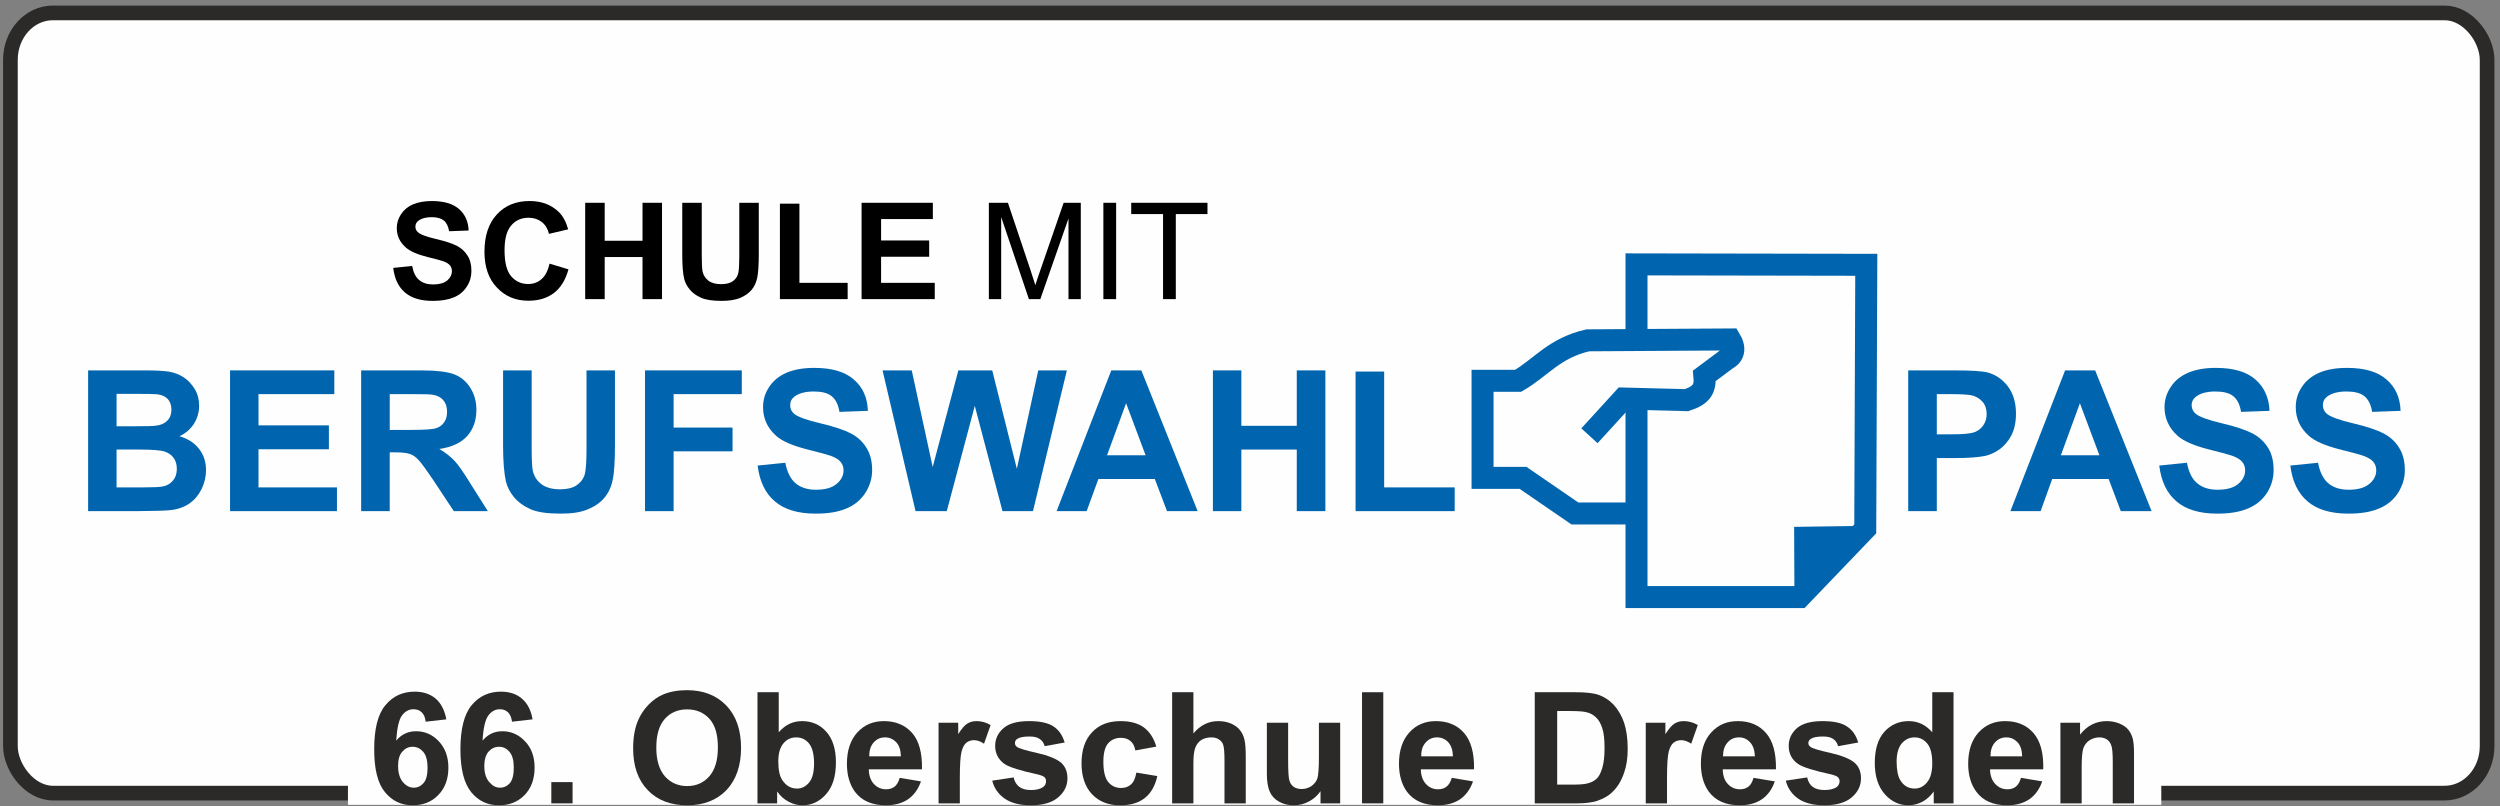 <?xml version="1.0" encoding="UTF-8"?>
<!DOCTYPE svg PUBLIC "-//W3C//DTD SVG 1.1//EN" "http://www.w3.org/Graphics/SVG/1.1/DTD/svg11.dtd">
<!-- Creator: CorelDRAW X7 -->
<svg xmlns="http://www.w3.org/2000/svg" xml:space="preserve" width="170.5mm" height="55mm" version="1.1" style="shape-rendering:geometricPrecision; text-rendering:geometricPrecision; image-rendering:optimizeQuality; fill-rule:evenodd; clip-rule:evenodd"
viewBox="0 0 17050 5500"
 xmlns:xlink="http://www.w3.org/1999/xlink">
 <rect x="0" y="0" width="17050" height="5500" fill="#808080" stroke="none"/>
 <defs>
  <style type="text/css">
   <![CDATA[
    .str0 {stroke:#2B2A29;stroke-width:100}
    .str1 {stroke:#0065AE;stroke-width:150}
    .str3 {stroke:#FEFEFE;stroke-width:20}
    .str2 {stroke:#0065AE;stroke-width:20}
    .fil3 {fill:none}
    .fil0 {fill:#FEFEFE}
    .fil4 {fill:#0065AE}
    .fil5 {fill:#2B2A29;fill-rule:nonzero}
    .fil2 {fill:black;fill-rule:nonzero}
    .fil1 {fill:#0065AE;fill-rule:nonzero}
   ]]>
  </style>
 </defs>
 <g id="Ebene_x0020_1">
  <rect class="fil0 str0" x="71" y="88" width="16891" height="5321" rx="290" ry="320"/>
  <path class="fil1" d="M601 2526l384 0c76,0 132,3 170,9 37,7 71,20 100,40 30,20 54,47 74,80 20,33 29,71 29,112 0,45 -12,86 -36,124 -24,37 -57,65 -98,84 58,17 103,46 134,87 32,41 47,89 47,145 0,44 -10,86 -30,128 -20,41 -48,74 -83,99 -36,24 -79,40 -130,45 -33,4 -111,6 -234,7l-327 0 0 -960zm194 160l0 221 127 0c76,0 122,-1 141,-4 33,-3 59,-15 78,-34 19,-19 28,-44 28,-74 0,-30 -8,-54 -24,-73 -17,-18 -41,-29 -73,-33 -19,-2 -74,-3 -165,-3l-112 0zm0 380l0 258 180 0c70,0 114,-2 133,-6 29,-5 52,-18 70,-39 18,-20 28,-47 28,-81 0,-29 -7,-54 -21,-74 -14,-20 -35,-35 -61,-44 -26,-9 -84,-14 -172,-14l-157 0z"/>
  <polygon id="1" class="fil1" points="1569,3486 1569,2526 2280,2526 2280,2688 1763,2688 1763,2901 2243,2901 2243,3064 1763,3064 1763,3324 2298,3324 2298,3486 "/>
  <path id="2" class="fil1" d="M2463 3486l0 -960 408 0c103,0 178,9 224,26 47,17 84,48 112,92 28,44 42,94 42,151 0,72 -21,132 -63,179 -43,47 -106,76 -190,88 42,25 76,51 104,81 27,29 63,81 109,156l118 187 -232 0 -139 -210c-50,-74 -84,-121 -103,-140 -18,-20 -37,-33 -58,-40 -21,-7 -53,-11 -98,-11l-39 0 0 401 -195 0zm195 -554l143 0c93,0 151,-4 174,-12 23,-7 41,-21 54,-40 14,-19 20,-44 20,-72 0,-33 -9,-59 -26,-79 -17,-20 -41,-32 -73,-37 -16,-3 -63,-4 -141,-4l-151 0 0 244z"/>
  <path id="3" class="fil1" d="M3431 2526l195 0 0 520c0,83 2,136 7,161 8,39 28,71 58,94 31,24 74,36 127,36 55,0 96,-11 123,-34 28,-22 45,-50 50,-82 6,-33 9,-88 9,-164l0 -531 194 0 0 505c0,115 -5,197 -16,244 -10,48 -29,88 -57,121 -28,33 -66,59 -113,78 -47,20 -108,29 -184,29 -91,0 -161,-10 -208,-31 -47,-22 -84,-49 -112,-83 -27,-34 -45,-69 -54,-107 -12,-55 -19,-136 -19,-243l0 -513z"/>
  <polygon id="4" class="fil1" points="4399,3486 4399,2526 5059,2526 5059,2688 4594,2688 4594,2916 4996,2916 4996,3078 4594,3078 4594,3486 "/>
  <path id="5" class="fil1" d="M5167 3175l189 -19c12,63 35,110 69,139 35,30 81,45 140,45 62,0 109,-13 141,-40 31,-26 47,-57 47,-92 0,-23 -7,-42 -20,-58 -13,-16 -36,-30 -69,-42 -23,-8 -74,-22 -155,-42 -103,-26 -176,-57 -217,-95 -59,-53 -88,-118 -88,-194 0,-49 13,-95 41,-137 28,-43 67,-75 119,-98 52,-22 115,-33 189,-33 120,0 210,26 271,80 61,53 92,124 95,213l-194 7c-8,-50 -26,-85 -53,-107 -27,-22 -68,-32 -122,-32 -56,0 -99,11 -131,34 -20,15 -30,35 -30,60 0,23 9,43 28,59 25,20 84,42 178,64 94,22 164,46 208,69 46,24 81,57 106,98 26,41 39,92 39,153 0,55 -16,106 -46,154 -31,48 -74,84 -130,107 -56,24 -125,35 -209,35 -121,0 -214,-28 -279,-84 -65,-55 -104,-137 -117,-244z"/>
  <polygon id="6" class="fil1" points="6244,3486 6019,2526 6218,2526 6361,3185 6536,2526 6767,2526 6935,3197 7081,2526 7276,2526 7045,3486 6837,3486 6648,2768 6457,3486 "/>
  <path id="7" class="fil1" d="M8168 3486l-209 0 -83 -219 -385 0 -80 219 -205 0 373 -960 205 0 384 960zm-355 -381l-133 -355 -130 355 263 0z"/>
  <polygon id="8" class="fil1" points="8272,3486 8272,2526 8466,2526 8466,2904 8844,2904 8844,2526 9039,2526 9039,3486 8844,3486 8844,3066 8466,3066 8466,3486 "/>
  <polygon id="9" class="fil1" points="9245,3486 9245,2534 9440,2534 9440,3324 9921,3324 9921,3486 "/>
  <path id="10" class="fil1" d="M13014 3486l0 -960 311 0c118,0 194,5 230,14 55,15 101,46 138,94 37,49 56,111 56,187 0,59 -11,109 -32,149 -21,40 -49,72 -81,95 -33,23 -67,38 -101,45 -46,9 -113,14 -200,14l-126 0 0 362 -195 0zm195 -798l0 274 105 0c77,0 127,-5 153,-15 26,-10 46,-26 60,-48 15,-21 22,-46 22,-75 0,-35 -10,-64 -30,-86 -21,-23 -47,-37 -78,-43 -23,-4 -69,-7 -139,-7l-93 0z"/>
  <path id="11" class="fil1" d="M14674 3486l-210 0 -83 -219 -385 0 -79 219 -206 0 373 -960 205 0 385 960zm-356 -381l-133 -355 -130 355 263 0z"/>
  <path id="12" class="fil1" d="M14726 3175l189 -19c12,63 34,110 69,139 35,30 81,45 140,45 62,0 109,-13 141,-40 31,-26 47,-57 47,-92 0,-23 -7,-42 -20,-58 -13,-16 -36,-30 -69,-42 -23,-8 -74,-22 -155,-42 -103,-26 -176,-57 -218,-95 -58,-53 -88,-118 -88,-194 0,-49 14,-95 42,-137 27,-43 67,-75 119,-98 52,-22 115,-33 189,-33 120,0 210,26 271,80 60,53 92,124 95,213l-194 7c-8,-50 -26,-85 -53,-107 -27,-22 -68,-32 -122,-32 -56,0 -100,11 -131,34 -20,15 -31,35 -31,60 0,23 10,43 29,59 25,20 84,42 178,64 94,22 163,46 208,69 45,24 81,57 106,98 26,41 38,92 38,153 0,55 -15,106 -45,154 -31,48 -74,84 -130,107 -56,24 -126,35 -209,35 -121,0 -214,-28 -279,-84 -65,-55 -104,-137 -117,-244z"/>
  <path id="13" class="fil1" d="M15620 3175l189 -19c12,63 35,110 69,139 35,30 81,45 140,45 62,0 109,-13 141,-40 31,-26 47,-57 47,-92 0,-23 -7,-42 -20,-58 -13,-16 -36,-30 -69,-42 -23,-8 -74,-22 -155,-42 -103,-26 -176,-57 -217,-95 -59,-53 -88,-118 -88,-194 0,-49 13,-95 41,-137 28,-43 67,-75 119,-98 52,-22 115,-33 189,-33 120,0 210,26 271,80 61,53 92,124 95,213l-194 7c-8,-50 -26,-85 -53,-107 -27,-22 -68,-32 -122,-32 -56,0 -99,11 -131,34 -20,15 -30,35 -30,60 0,23 9,43 28,59 25,20 84,42 178,64 94,22 164,46 208,69 46,24 81,57 106,98 26,41 39,92 39,153 0,55 -16,106 -46,154 -31,48 -74,84 -130,107 -56,24 -125,35 -209,35 -121,0 -214,-28 -279,-84 -65,-55 -104,-137 -117,-244z"/>
  <path class="fil2" d="M2682 1827l129 -13c8,43 23,75 47,95 24,21 56,31 96,31 42,0 74,-9 96,-27 21,-18 32,-39 32,-64 0,-15 -4,-28 -13,-39 -9,-11 -25,-21 -48,-29 -15,-5 -50,-15 -105,-28 -71,-18 -121,-40 -149,-66 -41,-36 -61,-80 -61,-132 0,-34 10,-65 29,-94 19,-29 46,-52 81,-67 36,-15 79,-23 129,-23 82,0 144,18 186,55 41,36 63,85 65,146l-133 5c-6,-34 -18,-59 -36,-73 -19,-15 -46,-23 -83,-23 -39,0 -69,8 -90,24 -14,10 -21,24 -21,41 0,16 6,29 20,40 16,14 57,29 121,44 64,15 112,31 143,47 31,17 55,39 72,67 18,28 26,63 26,105 0,37 -10,73 -31,105 -21,33 -50,58 -89,74 -38,16 -86,24 -143,24 -83,0 -146,-19 -191,-58 -44,-38 -71,-94 -79,-167z"/>
  <path id="1" class="fil2" d="M3748 1798l129 39c-20,72 -53,126 -99,161 -46,35 -104,53 -174,53 -88,0 -159,-30 -215,-90 -57,-59 -85,-141 -85,-244 0,-110 29,-195 85,-255 56,-61 131,-91 223,-91 80,0 145,24 196,72 30,28 52,68 67,121l-131 31c-8,-34 -24,-61 -49,-81 -25,-19 -55,-29 -90,-29 -49,0 -88,17 -118,52 -31,35 -46,92 -46,170 0,83 15,142 45,177 30,35 69,53 116,53 36,0 66,-11 92,-34 25,-22 43,-57 54,-105z"/>
  <polygon id="2" class="fil2" points="3991,2040 3991,1383 4124,1383 4124,1642 4382,1642 4382,1383 4515,1383 4515,2040 4382,2040 4382,1753 4124,1753 4124,2040 "/>
  <path id="3" class="fil2" d="M4653 1383l133 0 0 356c0,56 2,93 5,110 5,27 19,48 40,65 21,16 50,24 87,24 37,0 65,-8 84,-23 19,-16 30,-34 34,-57 4,-22 6,-59 6,-111l0 -364 133 0 0 345c0,79 -4,135 -11,168 -7,32 -20,60 -39,82 -20,23 -45,40 -77,54 -33,13 -74,20 -126,20 -63,0 -110,-7 -142,-22 -33,-15 -58,-33 -77,-57 -19,-23 -31,-47 -37,-72 -9,-38 -13,-94 -13,-167l0 -351z"/>
  <polygon id="4" class="fil2" points="5319,2040 5319,1389 5452,1389 5452,1929 5781,1929 5781,2040 "/>
  <polygon id="5" class="fil2" points="5876,2040 5876,1383 6362,1383 6362,1494 6009,1494 6009,1640 6337,1640 6337,1751 6009,1751 6009,1929 6375,1929 6375,2040 "/>
  <path id="6" class="fil2" d="M6744 2040l0 -657 130 0 156 465c14,43 24,76 31,97 7,-24 19,-59 35,-105l158 -457 117 0 0 657 -84 0 0 -550 -192 550 -78 0 -189 -560 0 560 -84 0z"/>
  <polygon id="7" class="fil2" points="7525,2040 7525,1383 7612,1383 7612,2040 "/>
  <polygon id="8" class="fil2" points="7932,2040 7932,1460 7715,1460 7715,1383 8235,1383 8235,1460 8019,1460 8019,2040 "/>
  <polyline class="fil3 str1" points="11161,2319 11161,1803 12728,1806 12721,3607 12275,4072 11161,4072 11161,2730 "/>
  <polygon class="fil4 str2" points="12246,3603 12248,4072 12336,4022 12741,3596 "/>
  <path class="fil3 str1" d="M11138 3502l-397 0 -354 -243 -276 0 0 -662 243 0c158,-92 245,-223 475,-276l971 -6c59,99 -22,133 -22,133l-154 115c9,89 -20,133 -122,166l-430 -11 -232 254"/>
  <rect class="fil0 str3" x="2383" y="4460" width="12347" height="1019"/>
  <path class="fil5" d="M3044 4906l-141 16c-3,-29 -12,-50 -27,-64 -14,-14 -33,-21 -56,-21 -31,0 -57,14 -78,42 -21,27 -34,84 -40,172 36,-43 81,-64 135,-64 61,0 113,23 156,69 43,46 65,106 65,179 0,78 -23,140 -69,187 -45,47 -104,70 -175,70 -76,0 -139,-29 -188,-89 -50,-60 -74,-157 -74,-293 0,-139 25,-240 77,-301 51,-62 118,-92 200,-92 57,0 105,16 143,48 37,33 61,80 72,141zm-329 318c0,47 11,83 32,109 22,26 47,39 75,39 27,0 49,-11 67,-32 18,-21 27,-56 27,-104 0,-49 -10,-85 -29,-108 -20,-23 -44,-35 -73,-35 -28,0 -51,11 -70,33 -20,22 -29,55 -29,98z"/>
  <path id="1" class="fil5" d="M3632 4906l-140 16c-4,-29 -13,-50 -27,-64 -15,-14 -33,-21 -56,-21 -31,0 -57,14 -78,42 -21,27 -35,84 -40,172 36,-43 81,-64 135,-64 60,0 112,23 155,69 44,46 65,106 65,179 0,78 -23,140 -68,187 -46,47 -104,70 -175,70 -77,0 -140,-29 -189,-89 -49,-60 -74,-157 -74,-293 0,-139 26,-240 77,-301 52,-62 118,-92 200,-92 58,0 106,16 143,48 38,33 62,80 72,141zm-329 318c0,47 11,83 33,109 22,26 46,39 74,39 27,0 50,-11 68,-32 17,-21 26,-56 26,-104 0,-49 -9,-85 -29,-108 -19,-23 -43,-35 -72,-35 -28,0 -51,11 -71,33 -19,22 -29,55 -29,98z"/>
  <polygon id="2" class="fil5" points="3760,5479 3760,5334 3905,5334 3905,5479 "/>
  <path id="3" class="fil5" d="M4318 5104c0,-77 12,-142 35,-194 17,-39 41,-74 70,-104 30,-31 63,-54 98,-69 47,-20 102,-30 164,-30 112,0 201,35 268,104 67,70 101,166 101,290 0,122 -34,218 -100,288 -67,69 -156,103 -267,103 -113,0 -203,-34 -269,-103 -67,-69 -100,-164 -100,-285zm158 -5c0,86 20,151 59,196 40,44 90,66 151,66 62,0 112,-22 151,-66 39,-44 59,-110 59,-198 0,-87 -19,-152 -57,-194 -39,-43 -89,-65 -153,-65 -63,0 -114,22 -152,65 -39,44 -58,109 -58,196z"/>
  <path id="4" class="fil5" d="M5166 5479l0 -758 145 0 0 273c44,-51 97,-76 159,-76 67,0 122,24 165,72 44,49 66,119 66,209 0,94 -22,167 -67,217 -44,51 -99,76 -162,76 -32,0 -63,-8 -93,-24 -31,-16 -57,-39 -79,-70l0 81 -134 0zm142 -286c0,57 9,100 27,127 26,39 59,58 101,58 32,0 59,-14 82,-41 23,-28 34,-71 34,-130 0,-63 -12,-108 -34,-136 -23,-28 -52,-42 -88,-42 -35,0 -64,13 -87,41 -23,27 -35,68 -35,123z"/>
  <path id="5" class="fil5" d="M6136 5305l145 24c-19,54 -48,94 -88,122 -40,27 -91,41 -151,41 -95,0 -166,-31 -212,-93 -36,-50 -54,-114 -54,-190 0,-91 24,-162 71,-214 48,-52 108,-77 181,-77 81,0 145,27 193,81 47,54 69,136 67,248l-363 0c1,43 13,76 35,100 23,24 50,36 84,36 22,0 41,-6 57,-18 15,-12 27,-32 35,-60zm8 -147c-1,-42 -11,-74 -32,-96 -21,-22 -46,-33 -75,-33 -32,0 -58,11 -79,35 -20,23 -30,54 -30,94l216 0z"/>
  <path id="6" class="fil5" d="M6546 5479l-145 0 0 -550 134 0 0 78c23,-37 44,-61 62,-72 19,-12 40,-17 63,-17 34,0 66,9 96,27l-45 127c-24,-16 -47,-24 -68,-24 -20,0 -38,6 -52,17 -14,11 -25,31 -33,60 -8,30 -12,91 -12,184l0 170z"/>
  <path id="7" class="fil5" d="M6767 5324l146 -22c6,28 19,49 38,64 19,14 45,22 79,22 38,0 66,-7 85,-21 13,-10 19,-23 19,-39 0,-11 -3,-20 -10,-27 -7,-7 -24,-14 -49,-20 -117,-25 -191,-49 -223,-70 -43,-30 -65,-72 -65,-124 0,-48 19,-88 57,-121 37,-32 95,-48 174,-48 75,0 131,12 168,37 36,24 61,61 75,109l-136 25c-6,-21 -17,-38 -34,-49 -16,-12 -40,-17 -70,-17 -39,0 -66,5 -83,16 -11,7 -16,17 -16,29 0,10 4,19 14,26 13,10 59,24 136,41 78,18 132,40 163,65 30,26 45,62 45,108 0,51 -21,94 -63,130 -42,36 -104,54 -187,54 -74,0 -134,-15 -177,-45 -44,-30 -73,-71 -86,-123z"/>
  <path id="8" class="fil5" d="M7886 5092l-143 26c-5,-29 -16,-50 -33,-64 -17,-15 -39,-22 -66,-22 -36,0 -65,13 -87,38 -21,25 -32,66 -32,125 0,65 11,111 33,138 22,27 51,41 88,41 27,0 50,-8 67,-24 18,-15 30,-42 37,-81l143 24c-15,66 -43,116 -85,149 -42,34 -98,50 -169,50 -80,0 -144,-25 -192,-76 -47,-50 -71,-121 -71,-210 0,-91 24,-162 72,-212 47,-51 112,-76 194,-76 66,0 119,14 159,43 39,29 68,72 85,131z"/>
  <path id="9" class="fil5" d="M8139 4721l0 281c47,-56 103,-84 169,-84 34,0 64,6 91,18 27,13 47,28 61,48 14,19 23,40 28,64 5,23 8,60 8,109l0 322 -145 0 0 -290c0,-57 -3,-94 -9,-110 -5,-15 -15,-27 -29,-36 -14,-10 -32,-14 -53,-14 -25,0 -46,6 -66,17 -19,12 -33,30 -42,53 -9,24 -13,59 -13,105l0 275 -145 0 0 -758 145 0z"/>
  <path id="10" class="fil5" d="M9006 5479l0 -83c-21,30 -47,53 -79,70 -33,18 -68,26 -104,26 -37,0 -70,-8 -99,-24 -30,-16 -51,-39 -64,-68 -13,-30 -20,-70 -20,-122l0 -349 145 0 0 253c0,78 3,125 9,142 5,18 15,32 29,42 14,10 32,15 54,15 25,0 47,-7 67,-20 19,-14 33,-31 40,-51 7,-20 11,-70 11,-149l0 -232 145 0 0 550 -134 0z"/>
  <polygon id="11" class="fil5" points="9289,5479 9289,4721 9434,4721 9434,5479 "/>
  <path id="12" class="fil5" d="M9901 5305l145 24c-19,54 -48,94 -88,122 -41,27 -91,41 -151,41 -96,0 -166,-31 -212,-93 -36,-50 -54,-114 -54,-190 0,-91 24,-162 71,-214 47,-52 108,-77 180,-77 82,0 146,27 193,81 47,54 70,136 68,248l-363 0c1,43 13,76 35,100 22,24 50,36 83,36 23,0 42,-6 57,-18 16,-12 28,-32 36,-60zm8 -147c-1,-42 -12,-74 -32,-96 -21,-22 -46,-33 -76,-33 -31,0 -57,11 -78,35 -21,23 -31,54 -30,94l216 0z"/>
  <path id="13" class="fil5" d="M10467 4721l279 0c63,0 111,5 144,14 44,13 82,37 114,70 31,34 55,74 72,123 16,48 25,108 25,179 0,62 -8,116 -24,161 -18,55 -45,100 -81,134 -26,26 -62,46 -107,61 -33,10 -78,16 -135,16l-287 0 0 -758zm153 128l0 502 114 0c42,0 73,-3 92,-8 25,-6 45,-16 62,-31 16,-15 29,-39 39,-73 11,-34 16,-80 16,-139 0,-59 -5,-103 -16,-135 -10,-31 -24,-56 -43,-73 -18,-18 -42,-30 -70,-36 -21,-5 -63,-7 -125,-7l-69 0z"/>
  <path id="14" class="fil5" d="M11369 5479l-145 0 0 -550 134 0 0 78c23,-37 44,-61 62,-72 19,-12 40,-17 63,-17 34,0 66,9 96,27l-45 127c-24,-16 -47,-24 -68,-24 -20,0 -38,6 -52,17 -14,11 -25,31 -33,60 -8,30 -12,91 -12,184l0 170z"/>
  <path id="15" class="fil5" d="M11959 5305l145 24c-18,54 -48,94 -88,122 -40,27 -90,41 -150,41 -96,0 -166,-31 -212,-93 -36,-50 -54,-114 -54,-190 0,-91 23,-162 71,-214 47,-52 107,-77 180,-77 82,0 146,27 193,81 47,54 70,136 68,248l-363 0c1,43 12,76 35,100 22,24 50,36 83,36 23,0 42,-6 57,-18 16,-12 27,-32 35,-60zm9 -147c-1,-42 -12,-74 -33,-96 -20,-22 -45,-33 -75,-33 -32,0 -58,11 -78,35 -21,23 -31,54 -31,94l217 0z"/>
  <path id="16" class="fil5" d="M12179 5324l146 -22c6,28 18,49 37,64 19,14 46,22 80,22 38,0 66,-7 85,-21 12,-10 19,-23 19,-39 0,-11 -4,-20 -11,-27 -7,-7 -23,-14 -48,-20 -117,-25 -192,-49 -223,-70 -44,-30 -65,-72 -65,-124 0,-48 19,-88 56,-121 38,-32 96,-48 175,-48 75,0 131,12 167,37 37,24 62,61 76,109l-137 25c-6,-21 -17,-38 -33,-49 -17,-12 -40,-17 -71,-17 -38,0 -66,5 -82,16 -11,7 -17,17 -17,29 0,10 5,19 15,26 13,10 58,24 136,41 77,18 132,40 162,65 31,26 46,62 46,108 0,51 -21,94 -63,130 -42,36 -105,54 -187,54 -75,0 -134,-15 -178,-45 -43,-30 -72,-71 -85,-123z"/>
  <path id="17" class="fil5" d="M13323 5479l-135 0 0 -81c-22,31 -49,55 -79,71 -31,15 -62,23 -93,23 -63,0 -117,-25 -162,-76 -45,-51 -68,-122 -68,-213 0,-93 22,-164 66,-213 44,-48 99,-72 166,-72 62,0 115,25 160,76l0 -273 145 0 0 758zm-388 -286c0,59 9,102 25,128 23,38 56,57 98,57 33,0 61,-14 85,-43 23,-28 35,-71 35,-128 0,-63 -11,-108 -34,-136 -23,-28 -52,-42 -87,-42 -35,0 -63,14 -87,41 -23,28 -35,69 -35,123z"/>
  <path id="18" class="fil5" d="M13783 5305l145 24c-19,54 -48,94 -88,122 -40,27 -90,41 -151,41 -95,0 -166,-31 -211,-93 -37,-50 -55,-114 -55,-190 0,-91 24,-162 71,-214 48,-52 108,-77 181,-77 81,0 146,27 193,81 47,54 70,136 67,248l-363 0c1,43 13,76 36,100 22,24 50,36 83,36 23,0 42,-6 57,-18 15,-12 27,-32 35,-60zm8 -147c-1,-42 -11,-74 -32,-96 -21,-22 -46,-33 -75,-33 -32,0 -58,11 -79,35 -20,23 -30,54 -30,94l216 0z"/>
  <path id="19" class="fil5" d="M14554 5479l-145 0 0 -280c0,-60 -3,-98 -10,-115 -6,-18 -16,-31 -30,-41 -14,-9 -31,-14 -51,-14 -25,0 -48,7 -68,20 -21,14 -34,33 -42,55 -7,23 -11,65 -11,126l0 249 -145 0 0 -550 134 0 0 81c49,-62 109,-92 182,-92 32,0 62,6 88,17 27,12 47,26 61,44 14,18 23,38 29,61 5,23 8,55 8,98l0 341z"/>
 </g>
</svg>
